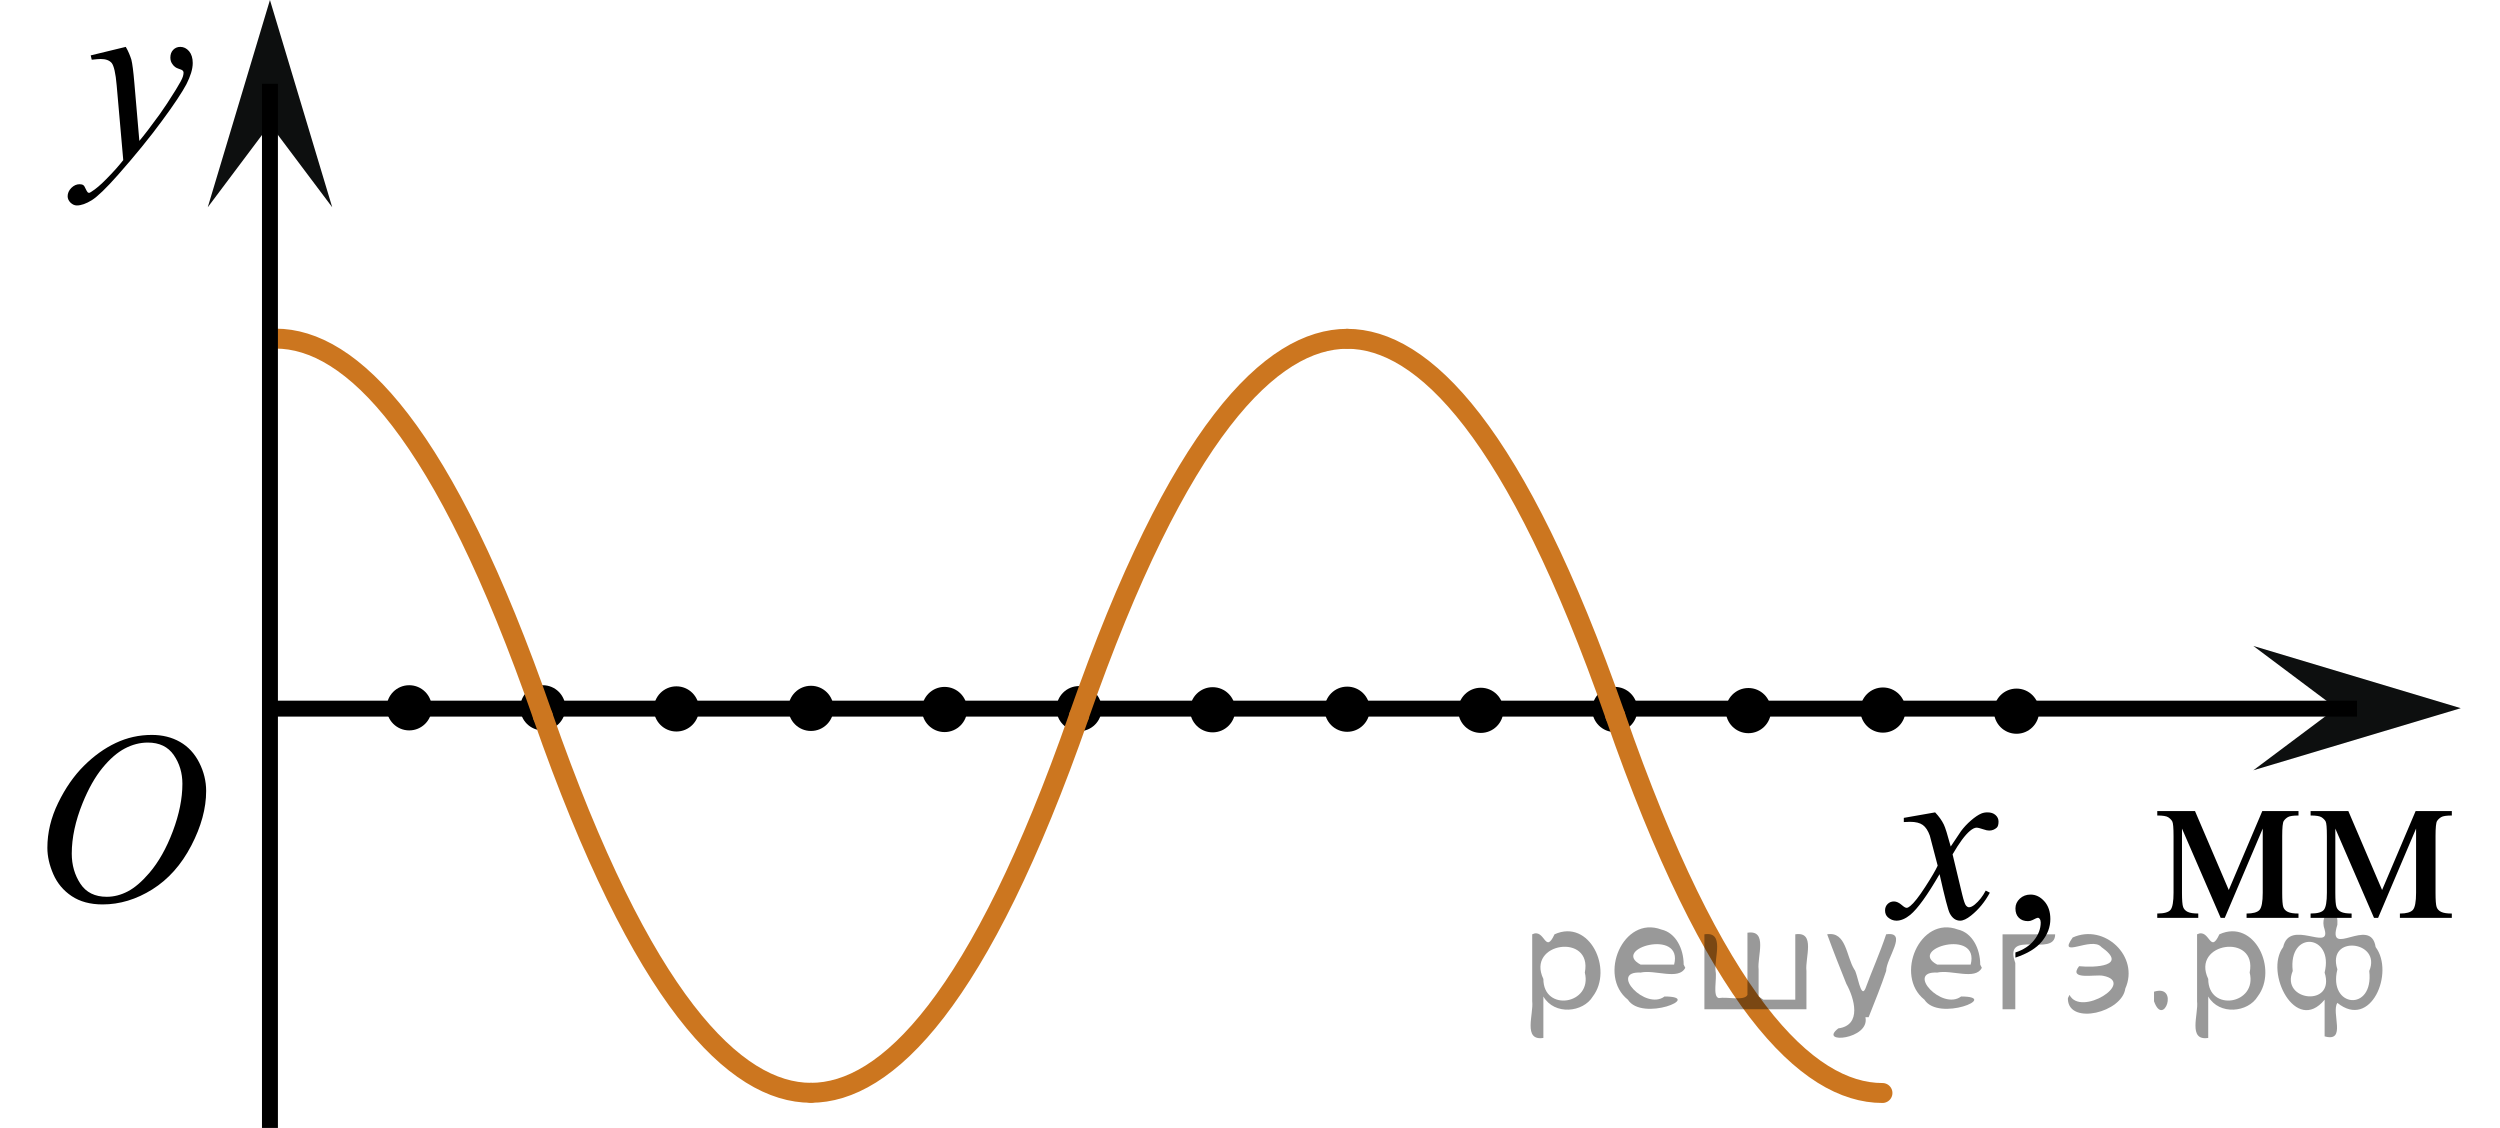 <?xml version="1.0" encoding="utf-8"?>
<!-- Generator: Adobe Illustrator 27.2.0, SVG Export Plug-In . SVG Version: 6.00 Build 0)  -->
<svg version="1.1" id="Слой_1" xmlns="http://www.w3.org/2000/svg" xmlns:xlink="http://www.w3.org/1999/xlink" x="0px" y="0px"
	 width="156.8px" height="70.745px" viewBox="0 0 156.8 70.745" enable-background="new 0 0 156.8 70.745"
	 xml:space="preserve">
<circle cx="67.678" cy="44.447" r="1.417"/>
<polygon fill="#0D0F0F" points="146.534,44.415 141.329,40.514 154.34,44.417 141.327,48.313 "/>
<polygon fill="#0D0F0F" points="16.933,7.8 13.03,13 16.931,0 20.837,13 "/>
<circle cx="25.666" cy="44.394" r="1.417"/>
<circle cx="34.046" cy="44.394" r="1.417"/>
<line fill="none" stroke="#000000" stroke-linejoin="round" stroke-miterlimit="8" x1="16.899" y1="44.446" x2="147.833" y2="44.446"/>
<g>
	<g>
		
			<path fill="none" stroke="#CC761F" stroke-width="1.25" stroke-linecap="round" stroke-linejoin="round" stroke-miterlimit="10" d="
			M34.046,44.902c-6.214-17.901-12.018-23.664-16.759-23.664"/>
		
			<path fill="none" stroke="#CC761F" stroke-width="1.25" stroke-linecap="round" stroke-linejoin="round" stroke-miterlimit="10" d="
			M0.535,44.902"/>
	</g>
	<g>
		
			<path fill="none" stroke="#CC761F" stroke-width="1.25" stroke-linecap="round" stroke-linejoin="round" stroke-miterlimit="10" d="
			M50.858,68.541c4.758,0,10.582-5.758,16.82-23.637"/>
		
			<path fill="none" stroke="#CC761F" stroke-width="1.25" stroke-linecap="round" stroke-linejoin="round" stroke-miterlimit="10" d="
			M50.864,68.541c-4.757,0-10.581-5.758-16.82-23.637"/>
	</g>
</g>
<g>
	<g>
		<g>
			<g>
				<g>
					<g>
						<g>
							<g>
								<g>
									<g>
										<g>
											<g>
												<g>
													<g>
														<g>
															<g>
																<g>
																	<g>
																		<g>
																			<g>
																				<g>
																					<g>
																						<g>
																							<g>
																								<g>
																									<defs>
																										<rect id="SVGID_1_" x="1.567" width="13.746" height="16.491"/>
																									</defs>
																									<clipPath id="SVGID_00000163037843494007367530000011360313163622757257_">
																										<use xlink:href="#SVGID_1_"  overflow="visible"/>
																									</clipPath>
																									<g clip-path="url(#SVGID_00000163037843494007367530000011360313163622757257_)">
																										<path d="M7.888,2.94c0.168,0.285,0.271,0.552,0.351,0.801c0.063,0.248,0.127,0.736,0.188,1.465
																											l0.313,3.632c0.297-0.354,0.729-0.913,1.285-1.683c0.271-0.374,0.604-0.884,1.004-1.528
																											c0.24-0.394,0.396-0.669,0.441-0.825c0.021-0.078,0.043-0.159,0.043-0.243
																											c0-0.056-0.021-0.101-0.057-0.133c-0.029-0.034-0.125-0.075-0.271-0.122s-0.271-0.135-0.354-0.26
																											c-0.104-0.126-0.146-0.271-0.146-0.433c0-0.201,0.06-0.363,0.178-0.486
																											c0.117-0.123,0.271-0.185,0.442-0.185c0.216,0,0.396,0.09,0.554,0.271
																											c0.151,0.182,0.229,0.429,0.229,0.741c0,0.391-0.145,0.833-0.397,1.332c-0.267,0.5-0.771,1.269-1.535,2.3
																											c-0.758,1.033-1.676,2.16-2.754,3.383c-0.742,0.841-1.293,1.369-1.646,1.59
																											c-0.357,0.22-0.668,0.329-0.938,0.329c-0.146,0-0.271-0.06-0.396-0.176c-0.113-0.113-0.18-0.25-0.18-0.4
																											c0-0.191,0.077-0.366,0.229-0.522c0.16-0.158,0.334-0.234,0.521-0.234c0.104,0,0.187,0.021,0.238,0.064
																											c0.04,0.023,0.084,0.095,0.134,0.21c0.054,0.116,0.097,0.193,0.134,0.231
																											c0.021,0.022,0.056,0.037,0.091,0.037c0.021,0,0.081-0.023,0.146-0.073
																											c0.271-0.167,0.587-0.436,0.938-0.798c0.479-0.481,0.818-0.876,1.057-1.183l-0.412-4.68
																											c-0.063-0.771-0.178-1.242-0.313-1.411C6.859,3.784,6.636,3.7,6.316,3.7
																											c-0.104,0-0.285,0.017-0.563,0.045l-0.063-0.271L7.888,2.94z"/>
																									</g>
																								</g>
																							</g>
																						</g>
																					</g>
																				</g>
																			</g>
																		</g>
																	</g>
																</g>
															</g>
														</g>
													</g>
												</g>
											</g>
										</g>
									</g>
								</g>
							</g>
						</g>
					</g>
				</g>
			</g>
		</g>
	</g>
</g>
<g>
	<g>
		<g>
			<defs>
				
					<rect id="SVGID_00000094603983702534110900000012131625041787764118_" x="115.4" y="47.952" width="41.4" height="14.573"/>
			</defs>
			<clipPath id="SVGID_00000036234527176292853740000008060459083798048679_">
				<use xlink:href="#SVGID_00000094603983702534110900000012131625041787764118_"  overflow="visible"/>
			</clipPath>
		</g>
	</g>
	<g>
		<g>
			<defs>
				
					<rect id="SVGID_00000034801803899543043470000007936565396334086813_" x="115.552" y="48.035" width="41.055" height="14.973"/>
			</defs>
			<clipPath id="SVGID_00000007404557382213412620000015925867675937215383_">
				<use xlink:href="#SVGID_00000034801803899543043470000007936565396334086813_"  overflow="visible"/>
			</clipPath>
			<g clip-path="url(#SVGID_00000007404557382213412620000015925867675937215383_)">
				<path d="M126.406,60.061v-0.322c0.504-0.165,0.895-0.423,1.172-0.77c0.277-0.349,0.415-0.718,0.415-1.108
					c0-0.092-0.021-0.17-0.065-0.233c-0.034-0.044-0.069-0.066-0.103-0.066c-0.054,0-0.171,0.049-0.352,0.146
					c-0.088,0.044-0.182,0.066-0.279,0.066c-0.24,0-0.432-0.071-0.573-0.213c-0.143-0.141-0.213-0.336-0.213-0.584
					c0-0.239,0.092-0.443,0.275-0.614s0.408-0.256,0.673-0.256c0.323,0,0.611,0.14,0.863,0.42
					c0.252,0.28,0.379,0.652,0.379,1.115c0,0.502-0.176,0.969-0.525,1.4
					C127.72,59.472,127.165,59.812,126.406,60.061z"/>
			</g>
		</g>
		<g>
			<defs>
				
					<rect id="SVGID_00000106846281186965296020000012235948552387645082_" x="115.552" y="48.035" width="41.055" height="14.973"/>
			</defs>
			<clipPath id="SVGID_00000114032891018143302010000010559459570296341915_">
				<use xlink:href="#SVGID_00000106846281186965296020000012235948552387645082_"  overflow="visible"/>
			</clipPath>
			<g clip-path="url(#SVGID_00000114032891018143302010000010559459570296341915_)">
				<path d="M139.788,55.821l2.102-4.949h2.272v0.277c-0.333,0-0.555,0.033-0.665,0.099
					c-0.11,0.066-0.197,0.147-0.261,0.245c-0.065,0.098-0.096,0.414-0.096,0.95v3.554
					c0,0.463,0.022,0.762,0.069,0.895c0.047,0.134,0.143,0.235,0.287,0.303c0.144,0.068,0.366,0.102,0.665,0.102
					v0.271h-3.256V57.297c0.401,0,0.671-0.074,0.809-0.223c0.137-0.148,0.205-0.508,0.205-1.078v-4.028
					l-2.381,5.6h-0.258l-2.426-5.6v4.028c0,0.463,0.024,0.762,0.073,0.895
					c0.049,0.134,0.144,0.235,0.287,0.303c0.142,0.068,0.362,0.102,0.661,0.102v0.271h-2.572v-0.271
					c0.436,0,0.716-0.079,0.838-0.237c0.122-0.158,0.184-0.513,0.184-1.063v-3.554
					c0-0.521-0.026-0.83-0.081-0.925c-0.054-0.095-0.137-0.18-0.25-0.256c-0.112-0.075-0.343-0.113-0.69-0.113
					v-0.277h2.367L139.788,55.821z"/>
				<path d="M149.405,55.821l2.102-4.949h2.272v0.277c-0.333,0-0.555,0.033-0.665,0.099
					c-0.11,0.066-0.197,0.147-0.261,0.245c-0.065,0.098-0.096,0.414-0.096,0.95v3.554
					c0,0.463,0.022,0.762,0.069,0.895c0.047,0.134,0.143,0.235,0.287,0.303c0.144,0.068,0.366,0.102,0.665,0.102
					v0.271h-3.256V57.297c0.401,0,0.671-0.074,0.809-0.223c0.137-0.148,0.205-0.508,0.205-1.078v-4.028
					l-2.381,5.6h-0.258l-2.426-5.6v4.028c0,0.463,0.024,0.762,0.074,0.895
					c0.049,0.134,0.144,0.235,0.286,0.303c0.143,0.068,0.362,0.102,0.662,0.102v0.271h-2.573v-0.271
					c0.436,0,0.716-0.079,0.838-0.237c0.123-0.158,0.184-0.513,0.184-1.063v-3.554c0-0.521-0.026-0.83-0.08-0.925
					c-0.055-0.095-0.138-0.18-0.25-0.256c-0.113-0.075-0.344-0.113-0.691-0.113v-0.277h2.367L149.405,55.821z"/>
			</g>
		</g>
		<g>
			<defs>
				
					<rect id="SVGID_00000065033159768190305980000000814076949280264587_" x="115.552" y="48.035" width="41.055" height="14.973"/>
			</defs>
			<clipPath id="SVGID_00000003100738245990854940000012975574557647326849_">
				<use xlink:href="#SVGID_00000065033159768190305980000000814076949280264587_"  overflow="visible"/>
			</clipPath>
			<g clip-path="url(#SVGID_00000003100738245990854940000012975574557647326849_)">
				<path d="M121.371,50.952c0.24,0.254,0.421,0.507,0.544,0.761c0.088,0.175,0.232,0.636,0.434,1.382l0.646-0.966
					c0.172-0.233,0.38-0.457,0.625-0.669s0.461-0.356,0.646-0.435c0.118-0.049,0.248-0.073,0.39-0.073
					c0.211,0,0.379,0.056,0.504,0.168c0.125,0.112,0.188,0.249,0.188,0.409c0,0.185-0.037,0.312-0.11,0.381
					c-0.138,0.122-0.294,0.183-0.471,0.183c-0.102,0-0.213-0.022-0.331-0.066
					c-0.231-0.077-0.385-0.116-0.463-0.116c-0.117,0-0.257,0.068-0.419,0.204c-0.304,0.254-0.666,0.743-1.088,1.47
					l0.603,2.515c0.094,0.386,0.172,0.616,0.235,0.691c0.064,0.075,0.128,0.113,0.191,0.113
					c0.102,0,0.223-0.056,0.36-0.168c0.27-0.225,0.5-0.517,0.69-0.878l0.258,0.132
					c-0.309,0.575-0.701,1.053-1.177,1.433c-0.27,0.215-0.497,0.322-0.684,0.322
					c-0.274,0-0.492-0.154-0.653-0.461c-0.103-0.19-0.316-1.009-0.64-2.456c-0.765,1.32-1.377,2.171-1.838,2.552
					c-0.299,0.243-0.588,0.365-0.867,0.365c-0.196,0-0.375-0.071-0.537-0.213c-0.117-0.106-0.176-0.25-0.176-0.431
					c0-0.161,0.054-0.295,0.161-0.402c0.108-0.106,0.24-0.16,0.398-0.16c0.156,0,0.323,0.078,0.5,0.233
					c0.127,0.112,0.225,0.168,0.294,0.168c0.059,0,0.135-0.038,0.228-0.116c0.231-0.185,0.544-0.585,0.94-1.199
					c0.398-0.614,0.657-1.058,0.779-1.331c-0.304-1.185-0.468-1.81-0.492-1.879
					c-0.112-0.316-0.26-0.541-0.441-0.672c-0.181-0.132-0.448-0.198-0.801-0.198c-0.112,0-0.242,0.005-0.39,0.015
					v-0.263L121.371,50.952z"/>
			</g>
		</g>
	</g>
</g>
<circle cx="42.425" cy="44.464" r="1.417"/>
<circle cx="50.864" cy="44.429" r="1.417"/>
<circle cx="59.243" cy="44.499" r="1.417"/>
<circle cx="76.057" cy="44.517" r="1.417"/>
<circle cx="84.496" cy="44.482" r="1.417"/>
<circle cx="92.876" cy="44.552" r="1.417"/>
<circle cx="101.279" cy="44.499" r="1.417"/>
<circle cx="109.659" cy="44.569" r="1.417"/>
<circle cx="118.098" cy="44.535" r="1.417"/>
<circle cx="126.477" cy="44.605" r="1.417"/>
<g>
	<g>
		<g>
			<g>
				<g>
					<g>
						<g>
							<g>
								<g>
									<g>
										<g>
											<g>
												<g>
													<g>
														<g>
															<g>
																<defs>
																	
																		<rect id="SVGID_00000091695527358125929350000009425845320370603914_" x="0.331" y="42.593" width="16.568" height="18.715"/>
																</defs>
																<clipPath id="SVGID_00000080180150935803278060000003350850504265569471_">
																	<use xlink:href="#SVGID_00000091695527358125929350000009425845320370603914_"  overflow="visible"/>
																</clipPath>
															</g>
														</g>
													</g>
												</g>
											</g>
										</g>
									</g>
								</g>
							</g>
						</g>
					</g>
				</g>
			</g>
		</g>
	</g>
	<g>
		<g>
			<g>
				<g>
					<g>
						<g>
							<g>
								<g>
									<g>
										<g>
											<g>
												<g>
													<g>
														<g>
															<g>
																<defs>
																	
																		<rect id="SVGID_00000136388206472917983000000005018318008515581597_" y="42.536" width="16.511" height="18.146"/>
																</defs>
																<clipPath id="SVGID_00000150090644297526516970000008374410895833912735_">
																	<use xlink:href="#SVGID_00000136388206472917983000000005018318008515581597_"  overflow="visible"/>
																</clipPath>
																<g clip-path="url(#SVGID_00000150090644297526516970000008374410895833912735_)">
																	<g enable-background="new    ">
																		<path d="M9.524,46.094c0.665,0,1.253,0.146,1.766,0.439c0.512,0.293,0.914,0.725,1.205,1.297
																			c0.29,0.572,0.435,1.166,0.435,1.781c0,1.09-0.311,2.233-0.935,3.43
																			c-0.623,1.197-1.437,2.111-2.441,2.741c-1.005,0.63-2.044,0.944-3.118,0.944
																			c-0.773,0-1.419-0.174-1.939-0.521c-0.52-0.347-0.904-0.806-1.153-1.375
																			c-0.248-0.57-0.373-1.122-0.373-1.657c0-0.95,0.225-1.889,0.676-2.815
																			c0.451-0.928,0.989-1.702,1.615-2.324c0.625-0.623,1.292-1.102,2.002-1.437
																			C7.973,46.262,8.726,46.094,9.524,46.094z M9.273,46.574c-0.493,0-0.974,0.124-1.444,0.371
																			c-0.471,0.248-0.938,0.652-1.4,1.215s-0.879,1.299-1.248,2.209
																			c-0.453,1.119-0.68,2.177-0.68,3.171c0,0.71,0.18,1.338,0.54,1.886
																			c0.359,0.547,0.911,0.821,1.655,0.821c0.448,0,0.888-0.113,1.319-0.338
																			c0.431-0.225,0.88-0.609,1.348-1.154c0.586-0.685,1.079-1.559,1.478-2.62
																			c0.399-1.062,0.599-2.054,0.599-2.974c0-0.68-0.18-1.28-0.54-1.803
																			C10.539,46.835,9.997,46.574,9.273,46.574z"/>
																	</g>
																</g>
															</g>
														</g>
													</g>
												</g>
											</g>
										</g>
									</g>
								</g>
							</g>
						</g>
					</g>
				</g>
			</g>
		</g>
	</g>
</g>
<line fill="none" stroke="#000000" stroke-linejoin="round" stroke-miterlimit="8" x1="16.931" y1="70.745" x2="16.931" y2="5.255"/>
<g>
	<g>
		
			<path fill="none" stroke="#CC761F" stroke-width="1.25" stroke-linecap="round" stroke-linejoin="round" stroke-miterlimit="10" d="
			M101.31,44.889c6.214,17.901,12.018,23.664,16.759,23.664"/>
		
			<path fill="none" stroke="#CC761F" stroke-width="1.25" stroke-linecap="round" stroke-linejoin="round" stroke-miterlimit="10" d="
			M134.821,44.889"/>
	</g>
	<g>
		
			<path fill="none" stroke="#CC761F" stroke-width="1.25" stroke-linecap="round" stroke-linejoin="round" stroke-miterlimit="10" d="
			M84.498,21.25c-4.758,0-10.582,5.758-16.82,23.637"/>
		
			<path fill="none" stroke="#CC761F" stroke-width="1.25" stroke-linecap="round" stroke-linejoin="round" stroke-miterlimit="10" d="
			M84.491,21.25c4.757,0,10.581,5.758,16.82,23.637"/>
	</g>
</g>
<g style="stroke:none;fill:#000;fill-opacity:0.4" > <path d="m 96.8,62.6 c 0,0.8 0,1.6 0,2.5 -1.3,0.2 -0.6,-1.5 -0.7,-2.3 0,-1.4 0,-2.8 0,-4.2 0.8,-0.4 0.8,1.3 1.4,0.0 2.2,-1.0 3.7,2.2 2.4,3.9 -0.6,1.0 -2.4,1.2 -3.1,0.0 z m 2.6,-1.6 c 0.5,-2.5 -3.7,-1.9 -2.6,0.4 0.0,2.1 3.1,1.6 2.6,-0.4 z" /> <path d="m 105.7,60.7 c -0.4,0.8 -1.9,0.1 -2.8,0.3 -2.0,-0.1 0.3,2.4 1.5,1.5 2.5,0.0 -1.4,1.6 -2.3,0.2 -1.9,-1.5 -0.3,-5.3 2.1,-4.4 0.9,0.2 1.4,1.2 1.4,2.2 z m -0.7,-0.2 c 0.6,-2.3 -4.0,-1.0 -2.1,0.0 0.7,0 1.4,-0.0 2.1,-0.0 z" /> <path d="m 110.6,62.7 c 0.6,0 1.3,0 2.0,0 0,-1.3 0,-2.7 0,-4.1 1.3,-0.2 0.6,1.5 0.7,2.3 0,0.8 0,1.6 0,2.4 -2.1,0 -4.2,0 -6.4,0 0,-1.5 0,-3.1 0,-4.7 1.3,-0.2 0.6,1.5 0.7,2.3 0.1,0.5 -0.2,1.6 0.2,1.7 0.5,-0.1 1.6,0.2 1.8,-0.2 0,-1.3 0,-2.6 0,-3.9 1.3,-0.2 0.6,1.5 0.7,2.3 0,0.5 0,1.1 0,1.7 z" /> <path d="m 117.0,63.8 c 0.3,1.4 -3.0,1.7 -1.7,0.7 1.5,-0.2 1.0,-1.9 0.5,-2.8 -0.4,-1.0 -0.8,-2.0 -1.2,-3.1 1.2,-0.2 1.2,1.4 1.7,2.2 0.2,0.2 0.4,1.9 0.7,1.2 0.4,-1.1 0.9,-2.2 1.3,-3.4 1.4,-0.2 0.0,1.5 -0.0,2.3 -0.3,0.9 -0.7,1.9 -1.1,2.9 z" /> <path d="m 124.3,60.7 c -0.4,0.8 -1.9,0.1 -2.8,0.3 -2.0,-0.1 0.3,2.4 1.5,1.5 2.5,0.0 -1.4,1.6 -2.3,0.2 -1.9,-1.5 -0.3,-5.3 2.1,-4.4 0.9,0.2 1.4,1.2 1.4,2.2 z m -0.7,-0.2 c 0.6,-2.3 -4.0,-1.0 -2.1,0.0 0.7,0 1.4,-0.0 2.1,-0.0 z" /> <path d="m 125.6,63.3 c 0,-1.5 0,-3.1 0,-4.7 1.1,0 2.2,0 3.3,0 0.0,1.5 -3.3,-0.4 -2.5,1.8 0,0.9 0,1.9 0,2.9 -0.2,0 -0.5,0 -0.7,0 z" /> <path d="m 129.8,62.4 c 0.7,1.4 4.2,-0.8 2.1,-1.2 -0.5,-0.1 -2.2,0.3 -1.5,-0.6 1.0,0.1 3.1,0.0 1.4,-1.2 -0.6,-0.7 -2.8,0.8 -1.8,-0.6 2.0,-0.9 4.2,1.2 3.3,3.2 -0.2,1.5 -3.5,2.3 -3.6,0.7 l 0,-0.1 0,-0.0 0,0 z" /> <path d="m 135.1,62.2 c 1.6,-0.5 0.6,2.3 -0.0,0.6 -0.0,-0.2 0.0,-0.4 0.0,-0.6 z" /> <path d="m 138.5,62.6 c 0,0.8 0,1.6 0,2.5 -1.3,0.2 -0.6,-1.5 -0.7,-2.3 0,-1.4 0,-2.8 0,-4.2 0.8,-0.4 0.8,1.3 1.4,0.0 2.2,-1.0 3.7,2.2 2.4,3.9 -0.6,1.0 -2.4,1.2 -3.1,0.0 z m 2.6,-1.6 c 0.5,-2.5 -3.7,-1.9 -2.6,0.4 0.0,2.1 3.1,1.6 2.6,-0.4 z" /> <path d="m 143.8,60.9 c -0.8,1.9 2.7,2.3 2.0,0.1 0.6,-2.4 -2.3,-2.7 -2.0,-0.1 z m 2.0,4.2 c 0,-0.8 0,-1.6 0,-2.4 -1.8,2.2 -3.8,-1.7 -2.6,-3.3 0.4,-1.8 3.0,0.3 2.6,-1.1 -0.4,-1.1 0.9,-1.8 0.8,-0.3 -0.7,2.2 2.1,-0.6 2.4,1.4 1.2,1.6 -0.3,5.2 -2.4,3.5 -0.4,0.6 0.6,2.5 -0.8,2.1 z m 2.8,-4.2 c 0.8,-1.9 -2.7,-2.3 -2.0,-0.1 -0.6,2.4 2.3,2.7 2.0,0.1 z" /> </g></svg>

<!--File created and owned by https://sdamgia.ru. Copying is prohibited. All rights reserved.-->

